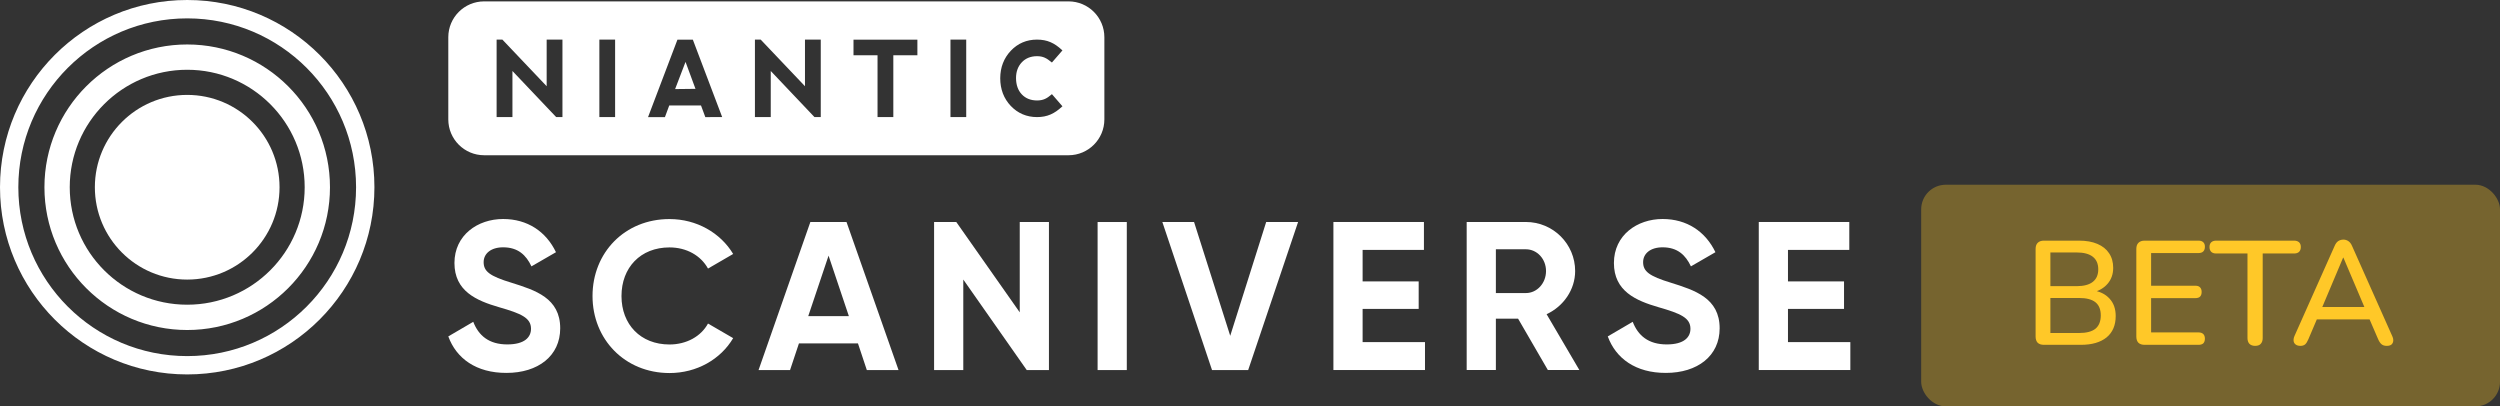 <svg width="203" height="33" viewBox="0 0 203 33" fill="none" xmlns="http://www.w3.org/2000/svg">
<rect x="0" y="0" width="203" height="33" fill="#333333" stroke="none"/>
<path d="M15.201 22.702C19.342 22.702 22.699 19.345 22.699 15.204C22.699 11.063 19.342 7.706 15.201 7.706C11.06 7.706 7.703 11.063 7.703 15.204C7.703 19.345 11.06 22.702 15.201 22.702Z" fill="white"/>
<path d="M15.201 0C23.596 0 30.403 6.806 30.403 15.201C30.403 23.596 23.596 30.403 15.201 30.403C6.806 30.403 0 23.599 0 15.204C0 6.809 6.806 0 15.201 0ZM15.201 1.492C7.629 1.492 1.489 7.632 1.489 15.204C1.489 22.775 7.629 28.915 15.201 28.915C22.773 28.915 28.913 22.775 28.913 15.204C28.913 7.632 22.775 1.492 15.201 1.492ZM15.201 3.611C21.604 3.611 26.794 8.801 26.794 15.204C26.794 21.607 21.604 26.797 15.201 26.797C8.798 26.797 3.608 21.604 3.608 15.204C3.608 8.803 8.798 3.611 15.201 3.611ZM15.201 5.665C9.933 5.665 5.663 9.935 5.663 15.204C5.663 20.472 9.933 24.742 15.201 24.742C20.47 24.742 24.74 20.47 24.74 15.204C24.74 9.937 20.47 5.665 15.201 5.665Z" fill="white"/>
<path fill-rule="evenodd" clip-rule="evenodd" d="M39.314 0.112H86.764C88.371 0.112 89.675 1.416 89.675 3.023V9.695C89.675 11.302 88.371 12.606 86.764 12.606H39.314C37.706 12.606 36.402 11.302 36.402 9.695V3.023C36.402 1.416 37.706 0.112 39.314 0.112ZM45.164 9.508H45.671V3.216H44.389V7.001L40.811 3.233L40.797 3.216H40.325V9.508H41.61V5.764L45.147 9.491L45.164 9.508ZM48.668 9.508H49.947V3.213H48.668V9.508ZM66.136 9.508H66.643H66.646V3.216H65.364V7.001L61.785 3.233L61.769 3.216H61.3V9.508H62.585V5.764L66.12 9.491L66.136 9.508ZM72.538 4.49H74.49H74.492V3.219H69.304V4.49H71.256V9.508H72.538V4.49ZM77.178 9.508H78.457V3.213H77.178V9.508ZM84.205 8.157C83.698 8.157 83.282 7.991 82.973 7.666C82.664 7.343 82.504 6.897 82.501 6.34C82.501 5.821 82.659 5.391 82.967 5.063C83.276 4.732 83.692 4.564 84.2 4.562C84.699 4.562 84.988 4.724 85.374 5.044L85.415 5.077L86.27 4.093L86.226 4.054C85.622 3.497 85.049 3.216 84.2 3.216C83.362 3.216 82.647 3.522 82.079 4.12C81.512 4.721 81.222 5.471 81.219 6.351C81.219 7.247 81.509 8.005 82.077 8.603C82.645 9.199 83.359 9.505 84.2 9.508C85.046 9.508 85.622 9.224 86.226 8.669L86.27 8.631L85.415 7.644L85.374 7.68C85.002 7.997 84.715 8.157 84.205 8.157ZM56.258 3.219L56.272 3.255L58.64 9.505L57.272 9.51L56.922 8.565H54.342L53.992 9.51H52.621L52.652 9.428L55.009 3.219H56.258ZM55.665 5.025L54.819 7.233L56.473 7.214L55.665 5.025Z" fill="white"/>
<path d="M36.402 27.316L38.429 26.131C38.859 27.247 39.7 27.967 41.194 27.967C42.619 27.967 43.118 27.366 43.118 26.696C43.118 25.803 42.31 25.458 40.524 24.945C38.688 24.413 36.901 23.641 36.901 21.356C36.901 19.09 38.79 17.783 40.852 17.783C42.826 17.783 44.337 18.797 45.145 20.479L43.154 21.629C42.724 20.719 42.071 20.082 40.852 20.082C39.857 20.082 39.272 20.598 39.272 21.284C39.272 22.023 39.736 22.417 41.558 22.966C43.463 23.567 45.489 24.201 45.489 26.657C45.489 28.907 43.686 30.28 41.128 30.28C38.669 30.288 37.053 29.103 36.402 27.316Z" fill="white"/>
<path d="M48.113 24.038C48.113 20.517 50.724 17.788 54.363 17.788C56.561 17.788 58.502 18.905 59.533 20.622L57.49 21.808C56.905 20.744 55.739 20.09 54.363 20.09C52.012 20.09 50.465 21.722 50.465 24.041C50.465 26.343 52.012 27.972 54.363 27.972C55.736 27.972 56.922 27.319 57.49 26.271L59.533 27.457C58.518 29.174 56.58 30.291 54.363 30.291C50.724 30.288 48.113 27.539 48.113 24.038Z" fill="white"/>
<path d="M69.666 27.884H64.874L64.152 30.049H61.594L65.801 18.028H68.737L72.961 30.049H70.386L69.666 27.884ZM68.927 25.668L67.279 20.758L65.63 25.668H68.927Z" fill="white"/>
<path d="M85.174 18.028V30.049H83.371L78.219 22.699V30.049H75.848V18.028H77.651L82.803 25.362V18.028H85.174Z" fill="white"/>
<path d="M91.496 18.028V30.049H89.125V18.028H91.496Z" fill="white"/>
<path d="M94.383 18.028H96.958L99.894 27.267L102.814 18.028H105.405L101.352 30.049H98.416L94.383 18.028Z" fill="white"/>
<path d="M115.709 27.779V30.046H108.273V18.025H115.623V20.292H110.644V22.85H115.196V25.083H110.644V27.779H115.709Z" fill="white"/>
<path d="M123.268 25.875H121.465V30.046H119.094V18.025H123.902C126.116 18.025 127.902 19.812 127.902 22.009C127.902 23.52 126.957 24.876 125.584 25.513L128.244 30.046H125.686L123.268 25.875ZM121.465 23.796H123.905C124.798 23.796 125.537 23.005 125.537 22.009C125.537 21.014 124.798 20.242 123.905 20.242H121.465V23.796Z" fill="white"/>
<path d="M130.551 27.316L132.577 26.131C133.007 27.247 133.848 27.967 135.342 27.967C136.768 27.967 137.264 27.366 137.264 26.696C137.264 25.803 136.456 25.458 134.672 24.945C132.836 24.413 131.05 23.641 131.05 21.356C131.05 19.09 132.938 17.783 135.001 17.783C136.974 17.783 138.485 18.797 139.293 20.479L137.303 21.629C136.872 20.719 136.222 20.082 135.001 20.082C134.005 20.082 133.421 20.598 133.421 21.284C133.421 22.023 133.884 22.417 135.704 22.966C137.609 23.567 139.635 24.201 139.635 26.657C139.635 28.907 137.832 30.28 135.273 30.28C132.817 30.288 131.204 29.103 130.551 27.316Z" fill="white"/>
<path d="M150.248 27.779V30.046H142.812V18.025H150.163V20.292H145.183V22.85H149.735V25.083H145.183V27.779H150.248Z" fill="white"/>
<rect x="156" y="15" width="47" height="18" rx="2" fill="#FFC828" fill-opacity="0.33"/>
<path d="M165.963 28C165.747 28 165.579 27.944 165.459 27.832C165.347 27.712 165.291 27.544 165.291 27.328V20.212C165.291 19.996 165.347 19.832 165.459 19.72C165.579 19.6 165.747 19.54 165.963 19.54H168.819C169.403 19.54 169.899 19.628 170.307 19.804C170.723 19.98 171.039 20.232 171.255 20.56C171.479 20.888 171.591 21.284 171.591 21.748C171.591 22.26 171.439 22.692 171.135 23.044C170.831 23.396 170.419 23.632 169.899 23.752V23.572C170.491 23.652 170.955 23.876 171.291 24.244C171.627 24.604 171.795 25.076 171.795 25.66C171.795 26.412 171.547 26.992 171.051 27.4C170.555 27.8 169.859 28 168.963 28H165.963ZM166.491 27.04H168.819C169.419 27.04 169.863 26.924 170.151 26.692C170.439 26.452 170.583 26.092 170.583 25.612C170.583 25.132 170.439 24.776 170.151 24.544C169.863 24.312 169.419 24.196 168.819 24.196H166.491V27.04ZM166.491 23.236H168.627C169.203 23.236 169.639 23.12 169.935 22.888C170.231 22.656 170.379 22.316 170.379 21.868C170.379 21.42 170.231 21.08 169.935 20.848C169.639 20.616 169.203 20.5 168.627 20.5H166.491V23.236ZM174.142 28C173.926 28 173.758 27.944 173.638 27.832C173.526 27.712 173.47 27.544 173.47 27.328V20.212C173.47 19.996 173.526 19.832 173.638 19.72C173.758 19.6 173.926 19.54 174.142 19.54H178.522C178.69 19.54 178.818 19.584 178.906 19.672C178.994 19.752 179.038 19.872 179.038 20.032C179.038 20.2 178.994 20.328 178.906 20.416C178.818 20.504 178.69 20.548 178.522 20.548H174.67V23.2H178.258C178.434 23.2 178.562 23.244 178.642 23.332C178.73 23.42 178.774 23.544 178.774 23.704C178.774 23.872 178.73 24 178.642 24.088C178.562 24.168 178.434 24.208 178.258 24.208H174.67V26.992H178.522C178.69 26.992 178.818 27.036 178.906 27.124C178.994 27.212 179.038 27.336 179.038 27.496C179.038 27.664 178.994 27.792 178.906 27.88C178.818 27.96 178.69 28 178.522 28H174.142ZM183.119 28.084C182.919 28.084 182.763 28.028 182.651 27.916C182.547 27.804 182.495 27.648 182.495 27.448V20.584H179.951C179.783 20.584 179.651 20.54 179.555 20.452C179.459 20.356 179.411 20.224 179.411 20.056C179.411 19.888 179.459 19.76 179.555 19.672C179.651 19.584 179.783 19.54 179.951 19.54H186.275C186.451 19.54 186.587 19.584 186.683 19.672C186.779 19.76 186.827 19.888 186.827 20.056C186.827 20.224 186.779 20.356 186.683 20.452C186.587 20.54 186.451 20.584 186.275 20.584H183.731V27.448C183.731 27.648 183.679 27.804 183.575 27.916C183.479 28.028 183.327 28.084 183.119 28.084ZM186.793 28.084C186.633 28.084 186.505 28.048 186.409 27.976C186.313 27.904 186.257 27.808 186.241 27.688C186.225 27.568 186.249 27.432 186.313 27.28L189.565 19.984C189.645 19.792 189.745 19.656 189.865 19.576C189.993 19.496 190.133 19.456 190.285 19.456C190.429 19.456 190.561 19.496 190.681 19.576C190.809 19.656 190.913 19.792 190.993 19.984L194.245 27.28C194.317 27.432 194.345 27.572 194.329 27.7C194.313 27.82 194.261 27.916 194.173 27.988C194.085 28.052 193.961 28.084 193.801 28.084C193.625 28.084 193.485 28.04 193.381 27.952C193.277 27.864 193.185 27.728 193.105 27.544L192.265 25.6L192.829 25.936H187.717L188.269 25.6L187.441 27.544C187.361 27.736 187.273 27.876 187.177 27.964C187.081 28.044 186.953 28.084 186.793 28.084ZM190.261 20.92L188.449 25.216L188.149 24.928H192.385L192.109 25.216L190.285 20.92H190.261Z" fill="#FFC828"/>
</svg>
